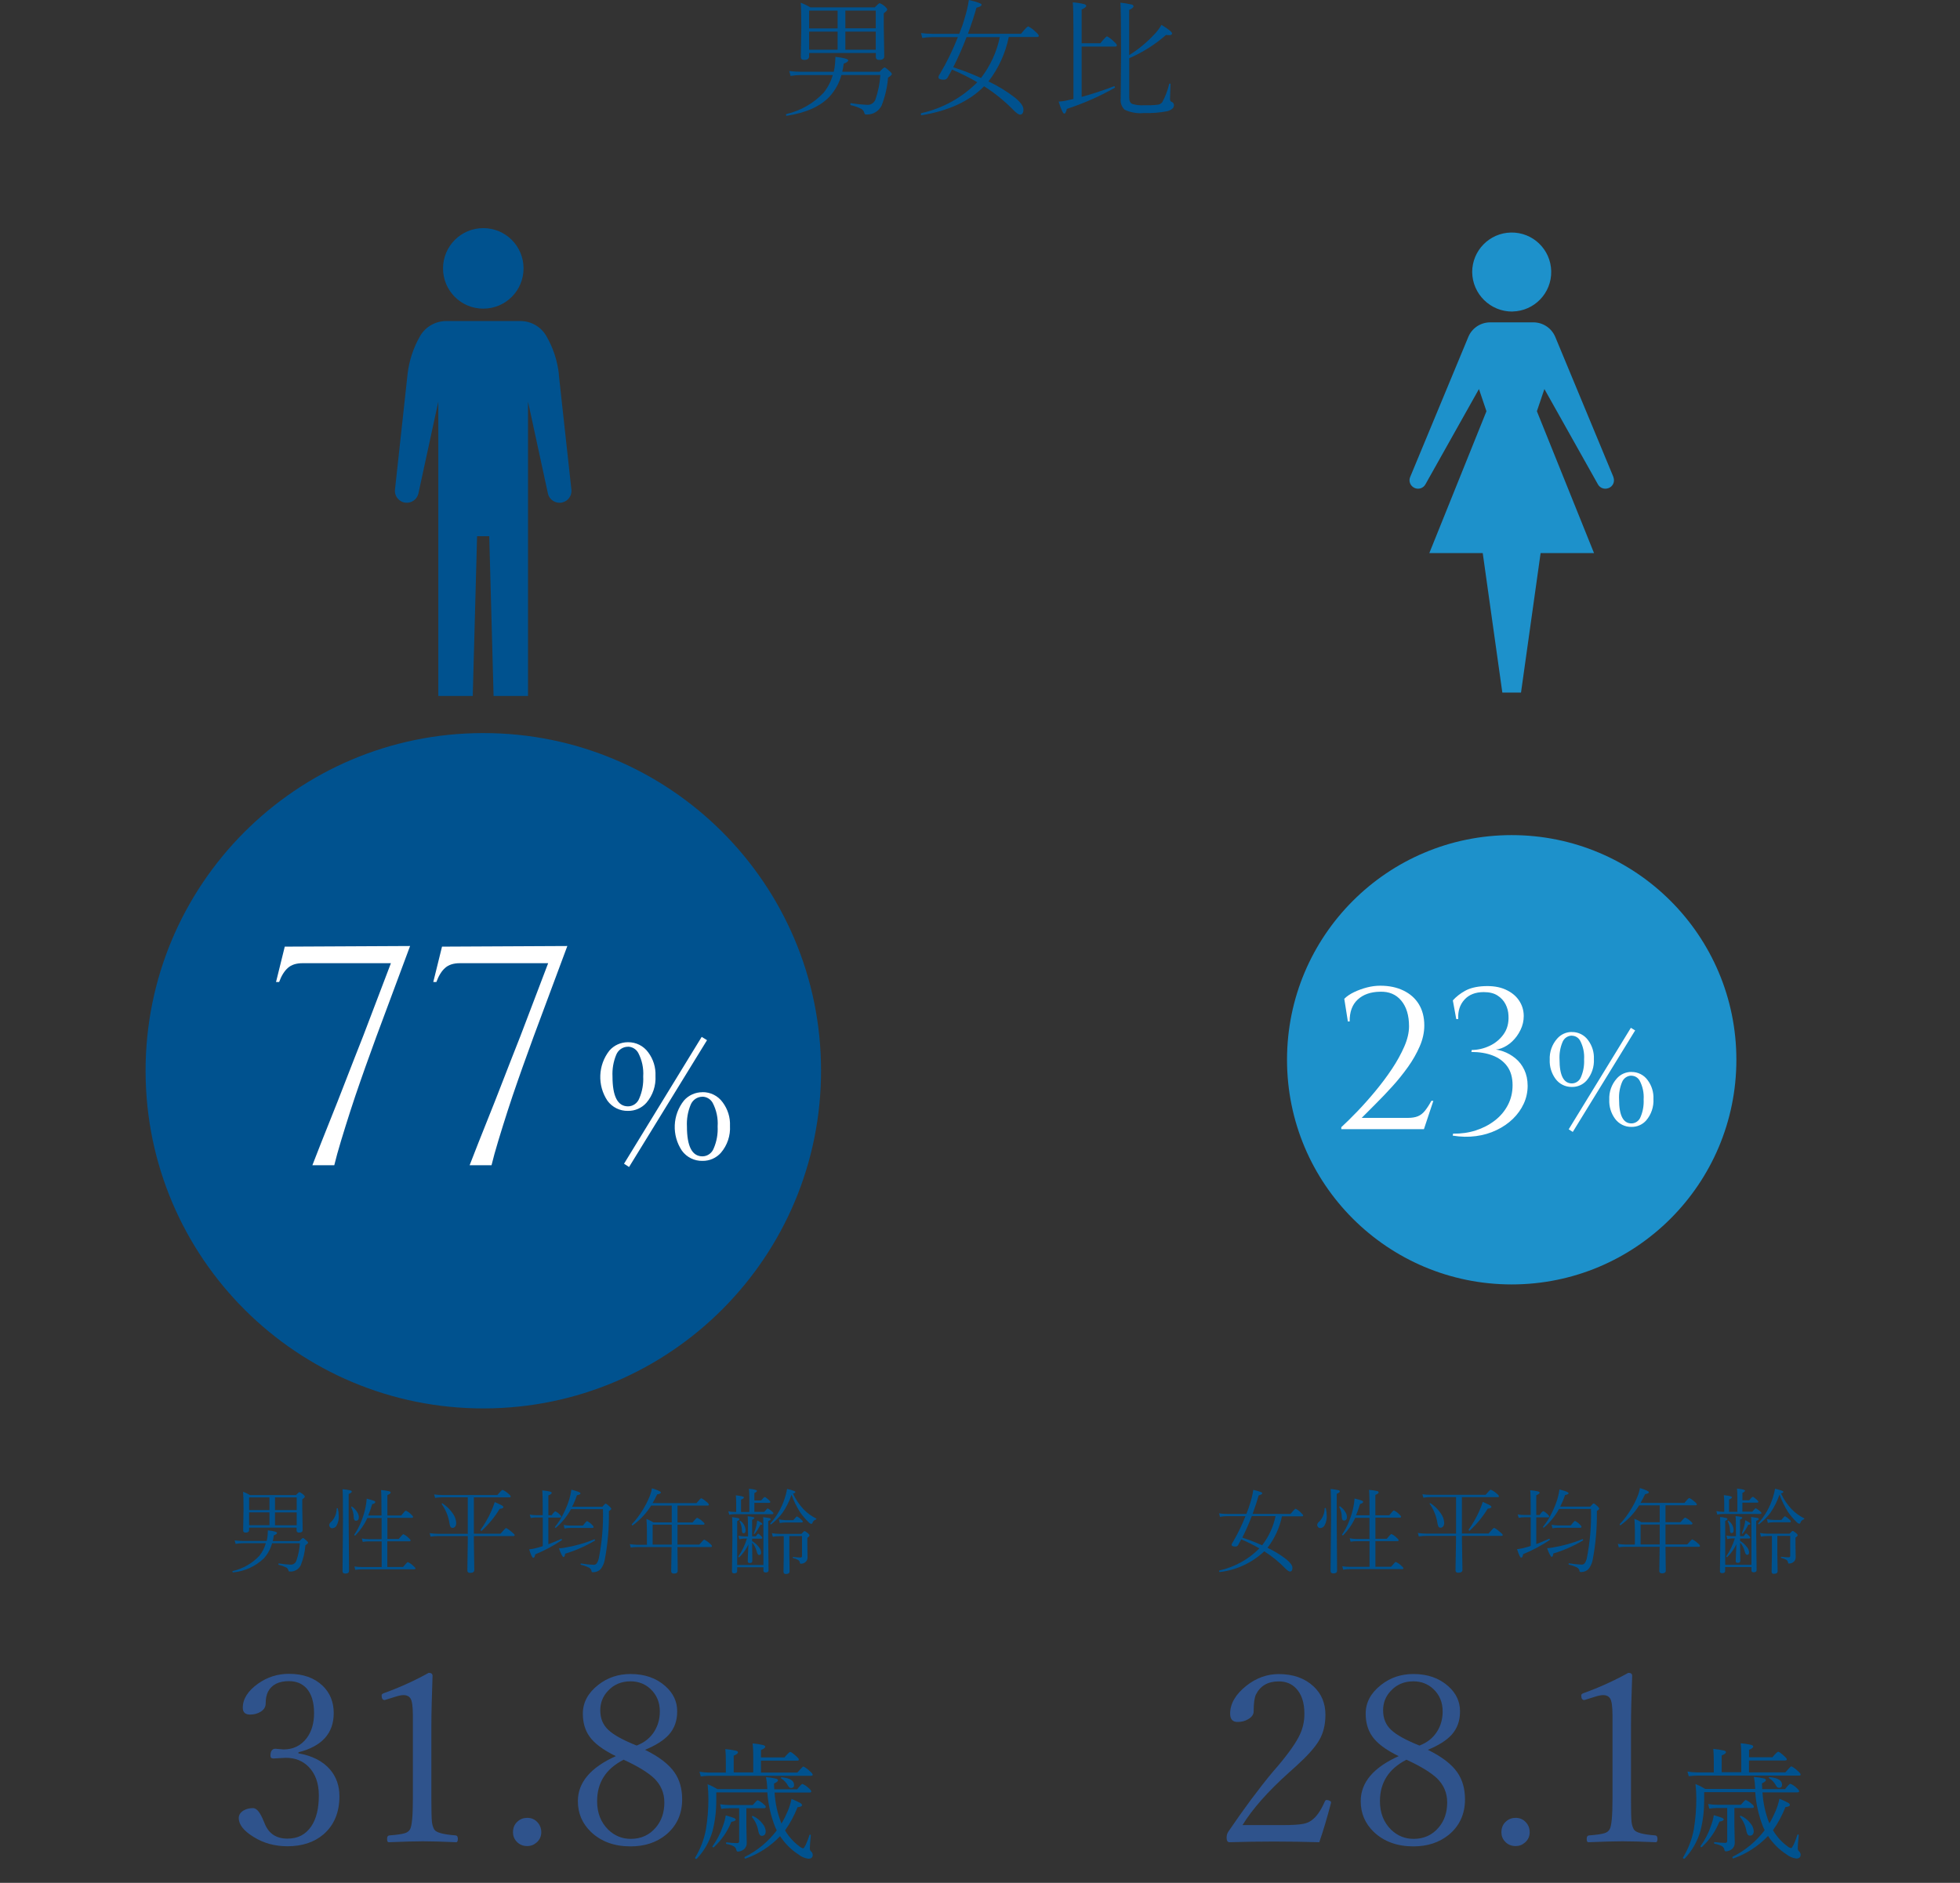 <?xml version="1.0" encoding="UTF-8"?>
<svg xmlns="http://www.w3.org/2000/svg" version="1.1" viewBox="0 0 315.97 303.56">
  <rect x="0" y="0" width="315.97" height="303.56" fill="#333333" stroke="none"/>
  <!-- Generator: Adobe Illustrator 29.5.1, SVG Export Plug-In . SVG Version: 2.1.0 Build 141)  -->
  <defs>
    <style>
      .st0 {
        fill: #2f538c;
      }

      .st1 {
        fill: #fff;
      }

      .st2 {
        fill: none;
      }

      .st3 {
        fill: #1d91cb;
      }

      .st3, .st4 {
        fill-rule: evenodd;
      }

      .st4, .st5 {
        fill: #00528f;
      }
    </style>
  </defs>
  <g id="_レイヤー_1">
    <rect class="st2" x="285.97" y="0" width="30" height="32"/>
    <rect class="st2" y="0" width="30" height="32"/>
    <g>
      <path id="Path_822" class="st5" d="M134.41,11.56c.1-.4.16-.81.2-1.22.04-.44.06-.77.06-.95v-.23c1.38.16,2.07.35,2.07.56,0,.19-.24.38-.73.54-.05.44-.13.88-.23,1.31h6.02c.43-.47.7-.7.8-.7s.38.2.83.62c.23.19.34.35.34.47,0,.1-.2.29-.61.56-.12,1.55-.48,3.07-1.04,4.51-.45.9-1.38,1.46-2.38,1.43-.11.01-.21,0-.31-.05-.05-.05-.08-.12-.09-.2-.07-.3-.27-.56-.56-.69-.51-.25-1.06-.44-1.62-.56-.05,0-.08-.06-.08-.16,0-.12.04-.18.1-.17.91.15,1.84.24,2.76.28.54-.03,1.02-.38,1.2-.9.43-1.26.7-2.58.78-3.92h-6.27c-.35,1.28-1,2.46-1.89,3.45-1.48,1.6-3.79,2.64-6.92,3.13-.09.01-.13-.04-.13-.17,0-.07.02-.11.07-.12,2.3-.53,4.4-1.73,6.01-3.45.67-.84,1.17-1.8,1.46-2.83h-5.15c-.56,0-1.11.05-1.66.14l-.2-.79c.61.08,1.23.12,1.85.12h5.32-.02.02,0ZM130.44,8.54v.53c0,.4-.27.59-.8.59-.36,0-.54-.16-.54-.48l.08-4.7c0-1.98-.04-3.33-.1-4.05.54.21,1.06.46,1.56.76h10.38c.43-.45.69-.68.79-.68.32.13.61.31.86.54.24.21.36.37.36.47,0,.16-.19.36-.56.62v2.02l.08,4.91c0,.39-.27.59-.8.59-.38,0-.56-.17-.56-.5v-.62h-10.75ZM130.44,4.58h4.59V1.71h-4.59v2.86h0ZM130.44,5.1v2.91h4.59v-2.91s-4.59,0-4.59,0ZM141.18,4.58V1.71h-4.9v2.86h4.9ZM141.18,8.01v-2.91h-4.9v2.91h4.9Z"/>
      <path id="Path_823" class="st5" d="M162.62,5.98c-.53,2.6-1.65,5.05-3.27,7.15,1.51.71,2.94,1.58,4.26,2.6.92.75,1.38,1.39,1.38,1.91,0,.56-.19.84-.56.84-.21,0-.56-.24-1.04-.72-1.43-1.46-3.02-2.76-4.75-3.85-2.31,2.38-5.67,3.94-10.05,4.67-.09.02-.14-.05-.14-.2,0-.07.02-.12.08-.14,3.42-.76,6.55-2.49,9.02-4.98-1.31-.77-2.68-1.45-4.08-2.04-.22.43-.46.86-.72,1.31-.11.19-.32.31-.54.32-.61,0-.92-.13-.92-.38.02-.19.09-.38.22-.53,1.13-1.91,2.1-3.9,2.91-5.96h-4.08c-.56,0-1.11.05-1.66.14l-.2-.79c.62.08,1.25.12,1.87.12h4.29c.33-.81.62-1.64.86-2.49.3-.97.54-1.96.69-2.96,1.37.32,2.05.57,2.05.75,0,.2-.28.37-.83.5-.31,1.13-.76,2.53-1.37,4.19h8.56c.65-.79,1.04-1.18,1.16-1.18.44.22.83.51,1.17.86.35.3.53.52.53.66,0,.12-.09.19-.27.19h-4.57ZM161.17,5.98h-5.35c-.63,1.66-1.35,3.28-2.15,4.86l1.71.59c.63.22,1.55.61,2.77,1.14,1.49-1.94,2.53-4.19,3.03-6.58h-.01Z"/>
      <path id="Path_824" class="st5" d="M173.05,15.95V4.96c0-2.48-.04-4.01-.11-4.58.63.04,1.25.14,1.86.29.2.07.31.16.31.28,0,.17-.25.36-.74.58v5.45h3.01c.61-.74.97-1.12,1.09-1.12.41.22.78.5,1.1.84.32.27.48.48.48.62,0,.12-.1.19-.3.19h-5.38v8.11c1.76-.48,3.5-1.05,5.2-1.71h.03c.09,0,.14.06.14.17,0,.03,0,.06-.04.08-2.45,1.39-5.04,2.53-7.72,3.4-.1.5-.23.76-.42.76s-.49-.65-.9-1.94c.35-.02.69-.06,1.03-.12.24-.04.69-.14,1.37-.3h0ZM182.03,8.89c1.46-.91,2.8-2.01,3.98-3.27.48-.48.89-1.02,1.23-1.61,1.14.69,1.71,1.16,1.71,1.39,0,.18-.17.27-.5.27-.16,0-.31-.02-.47-.04-1.77,1.55-3.77,2.82-5.94,3.75v6.33c0,.55.16.89.47,1.04.61.19,1.24.26,1.88.22.75.02,1.5,0,2.25-.09.28-.03.54-.17.72-.39.51-.93.88-1.92,1.12-2.94,0-.05.06-.09.11-.08.08,0,.11.04.11.11,0,.17-.02.64-.05,1.4-.02.5-.03.82-.03.97,0,.26.09.42.27.48.23.08.37.3.36.54,0,.43-.35.74-1.03.95-1.26.25-2.55.35-3.83.3-1.06.11-2.14-.08-3.1-.54-.48-.47-.71-1.13-.62-1.8l.06-7.53c0-4.28-.04-6.92-.11-7.92.61.06,1.22.16,1.83.3.19.06.28.16.28.28,0,.19-.23.38-.7.59v7.33s0-.04,0-.04Z"/>
    </g>
    <path id="Path_816" class="st4" d="M132.36,172.51c.07,30.07-24.26,54.5-54.32,54.56-30.07.07-54.5-24.25-54.57-54.32s24.26-54.5,54.32-54.56h.12c30.04-.03,54.41,24.29,54.45,54.32h0Z"/>
    <path id="Path_820" class="st4" d="M90.1,60.34c-.24-2.18-.93-4.29-2.04-6.19-.87-1.49-2.47-2.4-4.2-2.39h-11.92c-1.72,0-3.32.9-4.2,2.39-1.1,1.9-1.79,4.01-2.04,6.19l-2.03,18.64c-.09,1.06.7,1.98,1.75,2.07.95.08,1.81-.55,2.03-1.48l3.21-14.82v47.46h5.55l.7-25.76h1.96l.7,25.76h5.55v-47.46l3.21,14.82c.24,1.04,1.28,1.68,2.31,1.44.93-.22,1.56-1.08,1.48-2.02l-2.04-18.64h.02Z"/>
    <path id="Path_821" class="st4" d="M77.92,49.76c3.59,0,6.49-2.91,6.48-6.5,0-3.59-2.91-6.49-6.5-6.48-3.58,0-6.48,2.91-6.48,6.49s2.89,6.49,6.47,6.49c0,0,.02,0,.03,0Z"/>
    <path id="Path_825" class="st5" d="M42.99,248.45c.07-.29.12-.58.15-.87.03-.32.04-.55.04-.68v-.17c.99.11,1.48.25,1.48.41,0,.14-.17.26-.52.39-.04.31-.09.62-.17.93h4.3c.31-.33.5-.5.57-.5s.27.15.59.44c.16.14.24.25.24.33,0,.07-.14.2-.44.41-.08,1.11-.34,2.19-.75,3.22-.17.34-.44.63-.78.8-.28.15-.6.22-.92.21-.07,0-.15,0-.22-.04-.04-.04-.06-.09-.07-.15-.05-.22-.2-.4-.4-.49-.37-.18-.75-.31-1.15-.4-.04,0-.06-.05-.06-.11,0-.09.02-.13.07-.12.65.11,1.31.18,1.98.2.39-.02.73-.28.85-.65.31-.9.5-1.85.56-2.8h-4.48c-.25.92-.71,1.76-1.35,2.46-1.35,1.28-3.09,2.07-4.94,2.24-.06,0-.1-.03-.1-.13,0-.05,0-.08.05-.09,1.64-.38,3.14-1.23,4.29-2.46.48-.6.84-1.29,1.04-2.03h-3.68c-.4,0-.79.04-1.19.11l-.15-.56c.44.06.88.09,1.32.09h3.84,0ZM40.16,246.28v.38c0,.29-.19.43-.57.43-.25,0-.39-.11-.39-.35l.06-3.35c0-1.41-.02-2.37-.07-2.89.38.15.76.33,1.11.54h7.41c.31-.32.5-.48.56-.48.23.09.43.23.62.39.17.15.25.26.25.33,0,.11-.14.26-.41.44v1.44l.06,3.51c0,.28-.19.42-.57.42-.27,0-.41-.12-.41-.35v-.45h-7.67.02,0ZM40.16,243.46h3.28v-2.04h-3.28v2.04ZM40.16,243.83v2.07h3.28v-2.07h-3.28ZM47.83,243.46v-2.04h-3.5v2.04h3.5ZM47.83,245.91v-2.07h-3.5v2.07h3.5Z"/>
    <path id="Path_826" class="st5" d="M54.27,243.23c0-.05.04-.08.1-.08s.09.02.1.07c.09.39.14.8.14,1.2.03.52-.09,1.04-.33,1.5-.13.28-.41.46-.72.47-.14,0-.27-.06-.36-.17-.08-.1-.13-.22-.13-.35.03-.21.14-.39.32-.51.56-.57.88-1.33.88-2.13ZM56.21,240.87v4.37l.06,7.99c0,.32-.2.47-.6.47-.3,0-.45-.13-.45-.38l.07-8.23c0-2.94-.02-4.6-.07-5,.43.04.87.1,1.29.2.13.04.2.11.2.2,0,.11-.16.24-.5.38h0ZM56.62,242.99v-.02c0-.05.03-.08.1-.08.02,0,.04,0,.04.02.34.23.62.54.83.89.16.23.24.5.26.78,0,.4-.16.6-.47.6-.23,0-.35-.19-.36-.56,0-.57-.15-1.12-.41-1.62h.01ZM59.37,244.33h2.13v-.54c0-1.9-.02-3.08-.07-3.56.45.03.89.1,1.33.2.15.05.22.12.22.21,0,.13-.17.26-.53.4v3.29h2.23c.41-.52.67-.78.75-.78.32.15.6.35.84.6.21.19.32.32.32.41,0,.1-.06.15-.19.15h-3.95v3.41h1.83c.41-.51.67-.77.75-.77.31.14.59.34.83.59.22.18.33.32.33.42s-.07.14-.2.14h-3.55v4.13h2.54c.44-.52.69-.78.77-.78.32.15.62.35.87.6.24.2.36.34.36.42s-.06.14-.19.14h-8.41c-.37,0-.74.03-1.11.09l-.13-.55c.41.06.82.09,1.23.09h3.16v-4.13h-2.06c-.33,0-.66.02-.99.08l-.15-.55c.37.07.74.11,1.12.11h2.07v-3.41h-2.3c-.47,1.04-1.13,1.99-1.93,2.81-.02,0-.03,0-.05.02-.08,0-.13-.04-.13-.11v-.03c.49-.71.88-1.47,1.18-2.28.27-.68.48-1.38.63-2.1.1-.47.17-.95.2-1.43.41.1.81.22,1.21.36.12.05.17.12.17.2,0,.14-.16.24-.5.33-.18.63-.4,1.25-.65,1.86l.02-.02v-.02h0Z"/>
    <path id="Path_827" class="st5" d="M76.39,241.38v5.89h4.3c.52-.61.82-.92.9-.92.35.18.66.41.95.68.29.23.43.38.43.47,0,.1-.07.15-.21.15h-6.37v.87l.07,4.6c0,.31-.23.47-.68.47-.29,0-.44-.13-.44-.39l.07-4.66v-.89h-4.77c-.41,0-.82.03-1.23.09l-.15-.56c.46.07.93.1,1.4.11h4.75v-5.89h-4.07c-.4,0-.8.03-1.2.09l-.16-.55c.45.06.91.09,1.36.09h8.84c.47-.56.75-.83.83-.83.34.15.65.35.92.6.26.2.4.36.4.47,0,.09-.07.14-.2.14h-5.76l.02-.03h0ZM71.2,242.48v-.03c0-.05.03-.08.1-.08.02,0,.04,0,.04.02.67.43,1.24,1,1.68,1.66.32.44.5.96.53,1.5,0,.22-.06.44-.2.61-.1.11-.24.18-.39.17-.14,0-.27-.06-.34-.17-.08-.18-.14-.36-.16-.56-.17-1.12-.6-2.18-1.25-3.11h-.01ZM77.67,246.79s-.03,0-.04.02c-.1,0-.15-.05-.15-.14v-.04c.66-.92,1.23-1.9,1.69-2.93.23-.5.42-1.01.59-1.53.59.26.96.44,1.13.53s.26.2.26.27c0,.16-.2.26-.6.29-.79,1.31-1.76,2.49-2.88,3.52h0Z"/>
    <path id="Path_828" class="st5" d="M87.5,249.23v-4.58h-1.07c-.29,0-.59.03-.87.09l-.16-.55c.33.06.67.09,1.01.09h1.08v-1.29c0-1.33-.02-2.23-.07-2.7.44.03.87.1,1.3.2.15.05.22.11.22.2,0,.13-.18.26-.54.41v3.19h.53c.3-.42.5-.63.6-.63.26.12.49.29.69.5.17.16.26.28.26.36,0,.1-.07.15-.2.15h-1.88v4.3c.66-.25,1.35-.53,2.07-.85h.02c.06,0,.1.05.1.14,0,.02-.01.05-.03.06-1.35.9-2.78,1.67-4.28,2.28-.06.38-.16.56-.3.56-.09,0-.18-.1-.28-.3s-.23-.56-.4-1.07c.32-.03.65-.08.96-.16.51-.13.92-.24,1.23-.35v-.04h0ZM92.27,242.93h4.83c.29-.35.47-.51.53-.51.1,0,.32.16.65.47.17.16.26.29.26.39,0,.08-.13.19-.38.35.05,2.65-.18,5.3-.68,7.9-.1.53-.32,1.02-.65,1.45-.32.33-.76.51-1.22.5-.07,0-.14,0-.2-.04-.03-.05-.06-.11-.06-.17-.04-.23-.19-.43-.4-.53-.41-.2-.84-.35-1.29-.45-.04,0-.06-.05-.06-.11,0-.08.02-.12.07-.11.66.11,1.32.18,1.98.21.2.02.41-.06.54-.22.15-.22.26-.46.32-.71.53-2.65.77-5.34.69-8.04h-5.15c-.62,1.13-1.44,2.15-2.42,2.99-.02,0-.03,0-.05.02-.07,0-.12-.04-.12-.11,0-.02,0-.03.01-.04.57-.7,1.05-1.46,1.43-2.28.36-.72.66-1.46.89-2.23.15-.49.25-.98.32-1.49.98.25,1.47.44,1.47.59s-.19.24-.57.3c-.21.64-.47,1.26-.78,1.86h.04,0ZM95.81,248.18h.01c.07,0,.1.05.1.14,0,.04,0,.06-.03.07-1.5.89-3.11,1.6-4.78,2.1-.04.36-.13.54-.27.54s-.39-.47-.74-1.4c.3,0,.59-.05.89-.1,1.65-.27,3.27-.72,4.82-1.35h0ZM91,246.41l-.13-.56c.33.07.66.11.99.11h2.1c.38-.48.61-.73.69-.73.28.15.53.33.75.56.19.16.29.29.29.41,0,.09-.06.14-.19.14h-3.62c-.29,0-.58.03-.87.09h0v-.02h0Z"/>
    <path id="Path_829" class="st5" d="M104.29,249.03v-2.22c0-.67-.03-1.31-.08-1.92.39.15.77.34,1.13.56h2.95v-2.72h-3.31c-.78,1.24-1.79,2.32-2.98,3.19h-.03c-.09,0-.13-.05-.13-.13,0,0,0-.03.01-.04.67-.7,1.25-1.47,1.75-2.29.43-.69.8-1.41,1.11-2.16.18-.43.31-.88.39-1.35.96.29,1.44.52,1.44.68,0,.14-.2.23-.6.3-.29.6-.54,1.07-.74,1.41h7.08c.43-.53.69-.79.78-.79.32.15.6.36.86.6.24.19.36.34.36.44s-.07.14-.21.14h-4.85v2.72h2.42c.41-.49.67-.74.75-.74.31.13.59.31.83.54.23.19.35.32.35.42s-.07.15-.2.15h-4.15v3.21h3.51c.46-.54.73-.81.81-.81.31.16.6.36.85.6.26.2.38.36.38.46s-.07.14-.21.14h-5.35c0,.85.01,1.74.03,2.67,0,.67.01,1.05.01,1.14,0,.31-.2.47-.6.47-.3,0-.45-.13-.45-.38l.06-3.9h-5.51c-.36,0-.72.02-1.07.08l-.15-.55c.4.06.81.1,1.22.11h1.54v-.03h0ZM105.21,249.03h3.08v-3.21h-3.08v3.21Z"/>
    <path id="Path_830" class="st5" d="M120.8,243.73v-2.25c0-.56-.02-1.04-.06-1.46.86.09,1.29.2,1.29.35,0,.1-.14.21-.42.35v1.19h1.1c.31-.38.5-.56.57-.56.09,0,.32.17.69.5.14.13.21.23.21.3,0,.09-.07.14-.2.14h-2.37v1.46h1.59c.32-.38.5-.56.57-.56.26.14.49.31.71.51.13.11.2.2.2.27,0,.1-.07.15-.2.15h-6.09c-.28,0-.55.04-.83.09l-.15-.56c.32.07.65.11.98.11h.29v-1.49c0-.4-.02-.79-.06-1.19.87.09,1.31.21,1.31.35,0,.11-.16.23-.47.35v1.99h1.35v-.04h0ZM123.07,252.68h-4.23v.62c0,.24-.16.36-.48.36-.24,0-.36-.1-.36-.29l.07-5.42c0-1.9-.01-3.02-.05-3.35.34.03.69.08,1.02.17.11.04.16.09.16.16,0,.1-.12.2-.36.3v7.08h4.23v-5.32c0-1.3-.01-2.1-.04-2.39.56.08.92.13,1.06.17.11.04.16.09.16.16,0,.09-.13.19-.41.3v2.62l.06,5.32c0,.23-.16.35-.47.35-.24,0-.36-.1-.36-.29v-.54h0ZM121.25,248.05v.41c.42.25.79.58,1.09.98.21.23.33.52.36.83,0,.29-.1.44-.3.44s-.32-.19-.41-.57c-.13-.53-.38-1.02-.74-1.42l.03,2.95c0,.22-.14.33-.42.33-.21,0-.32-.1-.32-.29,0-.05.01-.41.04-1.07.03-.75.05-1.3.07-1.65-.35.77-.85,1.47-1.46,2.07-.01,0-.03.02-.04.02-.07,0-.12-.04-.12-.11v-.04c.61-.88,1.07-1.85,1.38-2.87h-.49c-.25,0-.49.05-.73.11l-.15-.58c.29.06.58.1.87.11h.68v-.41c0-1.61-.02-2.55-.06-2.83.31.02.62.07.92.14.1.03.16.08.16.14,0,.08-.12.18-.36.29v2.66h.59c.2-.29.33-.43.39-.43s.22.13.47.38c.13.14.2.23.2.29,0,.09-.06.14-.19.14h-1.46v-.02h0ZM119.24,245.28v-.02s.03-.07.08-.07c.02,0,.04,0,.06.02.49.35.79.91.82,1.52,0,.31-.11.47-.33.47-.17,0-.26-.14-.26-.41-.01-.52-.14-1.04-.38-1.5h.01ZM121.67,247.29s-.03.03-.05.03c-.06,0-.09-.02-.09-.08v-.03c.17-.43.31-.86.42-1.31.06-.32.1-.58.12-.77.56.27.83.46.83.56s-.12.16-.35.17c-.23.51-.53.99-.88,1.42h0ZM127.59,241.02c-.35,1.04-.84,2.01-1.46,2.91-.52.69-1.13,1.3-1.81,1.83-.01,0-.03,0-.04.02-.07,0-.11-.05-.11-.13,0-.02,0-.03.01-.04,1.06-1.17,1.86-2.56,2.33-4.07.16-.49.29-.99.38-1.5.39.09.78.21,1.16.35.12.05.17.11.17.17,0,.11-.13.18-.38.24.43.93,1,1.78,1.69,2.52.59.61,1.28,1.12,2.04,1.5.02,0,.04.04.04.06,0,.05-.03.08-.1.11-.26.08-.47.29-.54.56-.02.08-.1.13-.18.14-.15-.03-.29-.11-.39-.23-.55-.52-1.04-1.09-1.46-1.72-.53-.86-.98-1.77-1.33-2.72h-.02,0ZM127.25,247.66v2.92l.04,2.75c0,.29-.2.44-.6.44-.25,0-.38-.12-.38-.36l.04-2.78v-2.96h-.71c-.36,0-.71.03-1.06.09l-.15-.58c.41.08.83.12,1.25.12h3.52c.26-.3.42-.45.5-.45s.27.12.56.36c.16.14.24.25.24.33s-.11.23-.35.39v1.12l.03,2.04c.02.33-.14.64-.42.82-.18.13-.4.2-.62.2-.05,0-.1,0-.15-.03-.03-.05-.05-.11-.05-.17-.02-.17-.13-.32-.28-.41-.25-.13-.52-.23-.8-.3-.04,0-.06-.05-.06-.1s.02-.09.07-.08c.56.06.96.09,1.19.09.15,0,.23-.08.23-.24v-3.22h-2.07.03,0ZM125.71,245.54l-.15-.59c.34.08.7.12,1.05.13h1.28c.34-.4.53-.6.59-.6.25.13.48.3.68.5.17.14.26.25.26.33,0,.1-.06.15-.19.15h-2.61c-.3,0-.6.03-.9.09h0Z"/>
    <path id="Path_835" class="st5" d="M123.7,288.49l-.02-.34c-.02-.55-.09-1.1-.2-1.64.57.04,1.13.13,1.68.26.17.06.26.15.26.26,0,.15-.21.32-.64.52,0,.23.01.55.05.93h3.68c.45-.58.74-.87.85-.87.38.16.73.4,1.02.69.26.22.4.39.4.52s-.1.18-.29.18h-5.62c.1,1.72.47,3.41,1.11,5,.38-.64.71-1.3,1-1.98.27-.64.48-1.31.62-1.99.49.19.96.41,1.42.66.18.11.27.23.27.35,0,.17-.24.28-.72.33-.52,1.32-1.19,2.58-2.01,3.73.59,1.02,1.39,1.9,2.34,2.6.17.15.37.25.59.29.08,0,.22-.2.41-.58.23-.5.42-1.02.59-1.55.02-.06.08-.09.14-.07h0c.06.02.09.06.08.11-.1,1.04-.16,1.75-.16,2.13,0,.18.07.35.2.47.16.13.26.33.27.53,0,.43-.23.64-.71.64-.59-.08-1.14-.32-1.6-.69-1.18-.77-2.18-1.77-2.95-2.95-1.54,1.63-3.45,2.87-5.57,3.62h-.03c-.1,0-.14-.06-.14-.18,0-.03.01-.07.04-.09,2.03-1.01,3.8-2.47,5.16-4.28l-.26-.55c-.7-1.78-1.13-3.66-1.26-5.58h-8.23v1.26c.01,1.7-.19,3.39-.62,5.04-.48,1.65-1.35,3.17-2.53,4.41-.02.01-.04.02-.07.02-.13,0-.2-.05-.2-.15v-.04c.86-1.4,1.45-2.94,1.75-4.55.27-1.64.4-3.3.4-4.96,0-.78-.04-1.56-.13-2.34.55.21,1.07.48,1.57.79h8.04v.04h0ZM121.43,285.77v-2.61c.01-.69-.02-1.39-.1-2.07.59.04,1.17.13,1.74.27.19.06.29.15.29.26,0,.17-.23.34-.68.52v1.2h3.78c.5-.59.81-.89.93-.89.13,0,.47.24,1.01.73.25.22.38.38.38.5s-.08.18-.26.18h-5.84v1.92h5.86c.56-.65.89-.98.98-.98.39.2.74.46,1.05.77.29.24.44.43.44.55s-.09.18-.26.18h-16.46c-.44,0-.88.04-1.32.1l-.21-.76c.51.09,1.02.14,1.54.14h2.71v-1.9c.01-.63-.02-1.26-.08-1.89.59.05,1.17.14,1.75.27.19.06.29.15.29.26,0,.17-.23.35-.69.53v2.7h3.17l-.02.03h0ZM115.07,297.82s-.04.02-.06.02c-.1,0-.16-.05-.16-.14,0-.02,0-.04.02-.05.72-.99,1.28-2.08,1.67-3.25.21-.56.37-1.13.46-1.72.74.22,1.19.36,1.37.44.15.08.23.16.23.24,0,.17-.23.29-.7.36-.62,1.56-1.58,2.95-2.82,4.09h-.01ZM120.32,291.52v2.86l.06,2.77c.01.41-.18.81-.52,1.05-.27.2-.59.31-.92.32-.11,0-.19-.08-.23-.23-.03-.25-.18-.48-.4-.61-.37-.19-.77-.32-1.19-.38-.05-.02-.08-.06-.08-.14s.03-.14.1-.13c.56.07,1.13.12,1.7.13.21,0,.32-.11.32-.35v-5.28h-1.58c-.44,0-.87.04-1.31.1l-.18-.74c.48.08.97.12,1.46.12h3.8c.43-.51.7-.77.8-.77.38.17.72.4,1.01.69.2.14.29.27.29.4s-.09.2-.26.2h-2.91.04ZM121.22,292.95v-.05s.02-.11.07-.12h.09c.62.28,1.16.71,1.56,1.26.29.33.46.75.5,1.19,0,.5-.22.75-.65.75-.25,0-.43-.23-.53-.71-.13-.85-.49-1.65-1.03-2.31h-.01,0ZM125.91,286.71s-.03-.04-.03-.06c0-.08.04-.11.12-.11,1.35.13,2.01.53,2.01,1.23.04.24-.13.46-.37.5h-.13c-.18,0-.33-.11-.46-.35-.26-.5-.66-.92-1.14-1.21h0Z"/>
    <path id="Path_849" class="st1" d="M101.23,168.03c1.3-.02,2.52.59,3.28,1.65.81,1.09,1.22,2.42,1.16,3.77.09,1.58-.43,3.14-1.46,4.34-.75.85-1.84,1.33-2.98,1.31-1.3.03-2.53-.58-3.3-1.63-1.66-2.48-1.53-5.76.32-8.1.75-.86,1.84-1.34,2.98-1.34h0ZM101.23,168.76c-.83,0-1.58.52-1.89,1.3-.46,1.11-.66,2.3-.6,3.49,0,3.21.83,4.81,2.49,4.82.82,0,1.54-.52,1.83-1.29.48-1.11.69-2.32.63-3.53.09-1.32-.19-2.64-.81-3.82-.34-.6-.97-.97-1.65-.98h0ZM101.41,188.15l-.81-.53,12.52-20.45.86.53s-12.57,20.45-12.57,20.45ZM113.23,176.08c1.3-.02,2.52.59,3.28,1.65.81,1.09,1.23,2.42,1.17,3.78.09,1.58-.43,3.14-1.46,4.34-.75.85-1.84,1.33-2.98,1.31-1.3.03-2.53-.58-3.3-1.63-1.67-2.48-1.54-5.76.32-8.1.75-.86,1.84-1.34,2.98-1.34h0ZM113.23,176.82c-.83,0-1.58.52-1.89,1.3-.46,1.11-.66,2.3-.6,3.49,0,3.21.83,4.81,2.49,4.82.82,0,1.54-.52,1.83-1.29.48-1.11.69-2.32.63-3.53.09-1.32-.19-2.64-.81-3.82-.34-.6-.97-.97-1.66-.98h.01Z"/>
    <g id="_文字">
      <path class="st1" d="M45.91,152.62l20.2-.1-5.45,14.64c-.24.67-.58,1.63-1.04,2.88s-.96,2.66-1.51,4.24c-.56,1.58-1.1,3.21-1.64,4.87-.54,1.67-1.03,3.26-1.49,4.77s-.82,2.83-1.09,3.94h-3.53c.4-1.04.88-2.25,1.41-3.61.54-1.36,1.12-2.82,1.74-4.37.62-1.55,1.24-3.1,1.84-4.67.61-1.57,1.19-3.05,1.74-4.47.56-1.41,1.05-2.68,1.49-3.79l4.44-11.66h-14.24c-1.01,0-1.8.25-2.37.76-.57.5-1.04,1.26-1.41,2.27h-.5l1.41-5.71h0Z"/>
      <path class="st1" d="M71.26,152.62l20.2-.1-5.45,14.64c-.24.67-.58,1.63-1.04,2.88s-.96,2.66-1.51,4.24c-.56,1.58-1.1,3.21-1.64,4.87-.54,1.67-1.03,3.26-1.49,4.77s-.82,2.83-1.09,3.94h-3.53c.4-1.04.88-2.25,1.41-3.61.54-1.36,1.12-2.82,1.74-4.37.62-1.55,1.24-3.1,1.84-4.67.61-1.57,1.19-3.05,1.74-4.47.56-1.41,1.05-2.68,1.49-3.79l4.44-11.66h-14.24c-1.01,0-1.8.25-2.37.76-.57.5-1.04,1.26-1.41,2.27h-.5l1.41-5.71h0Z"/>
    </g>
    <path id="Path_817" class="st3" d="M279.92,170.86c0,20-16.21,36.22-36.22,36.22s-36.22-16.21-36.22-36.22,16.21-36.22,36.22-36.22,36.22,16.21,36.22,36.22h0Z"/>
    <path id="Path_818" class="st3" d="M260.1,76.91l-9.38-22.6c-.6-1.42-1.99-2.34-3.53-2.34h-6.95c-1.54,0-2.94.92-3.53,2.34l-9.38,22.6c-.29.68.04,1.47.72,1.76,0,0,.03.01.04.02.64.26,1.37,0,1.7-.6l8.63-15.37,1.21,3.58-9.21,22.87h8.61l3.16,22.49h3.01l3.16-22.49h8.61l-9.21-22.87,1.21-3.58,8.63,15.37c.33.6,1.06.86,1.7.6h.02c.7-.26,1.04-1.04.78-1.74v-.04h.02-.02Z"/>
    <path id="Path_819" class="st3" d="M243.83,50.22c3.52-.07,6.31-2.97,6.24-6.49-.07-3.52-2.97-6.31-6.49-6.24-3.47.07-6.25,2.9-6.25,6.38.04,3.55,2.95,6.39,6.49,6.36h0Z"/>
    <path id="Path_836" class="st5" d="M206.67,244.43c-.38,1.86-1.18,3.61-2.34,5.11,1.08.51,2.1,1.13,3.04,1.86.65.54.98.99.98,1.37,0,.4-.14.6-.41.6-.15,0-.4-.17-.74-.51-1.02-1.04-2.16-1.97-3.39-2.75-1.97,1.86-4.49,3.03-7.18,3.34-.06,0-.1-.04-.1-.15,0-.05.02-.08.05-.1,2.44-.55,4.68-1.78,6.44-3.56-.94-.55-1.91-1.03-2.92-1.46-.16.31-.33.62-.51.93-.08.14-.23.22-.39.23-.44,0-.65-.09-.65-.27,0-.14.07-.27.16-.38.8-1.36,1.5-2.78,2.07-4.25h-2.92c-.4,0-.79.04-1.19.11l-.15-.56c.44.06.89.09,1.34.09h3.07c.26-.65.47-1.24.62-1.77.22-.69.39-1.39.49-2.11.98.23,1.46.41,1.46.53,0,.14-.2.26-.59.36-.22.81-.55,1.81-.98,2.99h6.11c.47-.56.74-.84.83-.84.31.16.59.36.83.62.25.22.38.38.38.47s-.06.14-.19.14h-3.26.03v-.04h0ZM205.63,244.43h-3.83c-.45,1.18-.96,2.34-1.53,3.47l1.22.42c.45.16,1.1.44,1.98.81,1.07-1.38,1.81-2.99,2.16-4.7Z"/>
    <path id="Path_837" class="st5" d="M213.54,243.2c0-.05.04-.08.1-.08s.09.02.1.07c.09.39.14.8.14,1.2.03.52-.09,1.04-.33,1.5-.13.28-.41.46-.72.47-.14,0-.27-.06-.36-.17-.08-.1-.13-.22-.13-.35.03-.21.14-.39.32-.51.56-.57.88-1.33.88-2.13h0ZM215.49,240.84v4.37l.06,7.99c0,.32-.2.47-.6.47-.3,0-.45-.13-.45-.38l.08-8.23c0-2.94-.02-4.6-.08-5,.43.04.87.1,1.29.2.14.04.2.11.2.2,0,.11-.17.24-.5.38h0ZM215.9,242.96v-.02c0-.05.03-.08.1-.08.02,0,.04,0,.05.02.34.23.62.54.83.89.16.23.24.5.26.78,0,.4-.16.6-.47.6-.23,0-.35-.19-.36-.56,0-.57-.15-1.12-.41-1.62h0ZM218.65,244.3h2.13v-.54c0-1.9-.02-3.08-.08-3.56.45.03.89.1,1.33.2.15.05.22.12.22.21,0,.13-.17.26-.53.4v3.29h2.24c.41-.52.67-.78.75-.78.32.15.6.35.84.6.21.19.32.32.32.41,0,.1-.06.15-.19.15h-3.95v3.41h1.83c.41-.51.67-.77.75-.77.31.14.59.34.83.59.22.18.33.32.33.42s-.07.14-.2.14h-3.54v4.13h2.52c.44-.52.69-.78.77-.78.32.15.62.35.87.6.24.2.36.34.36.42s-.06.14-.19.14h-8.42c-.37,0-.74.03-1.11.09l-.14-.55c.41.06.82.09,1.23.09h3.16v-4.13h-2.06c-.33,0-.66.02-.99.08l-.15-.55c.37.07.74.11,1.12.11h2.07v-3.41h-2.3c-.47,1.04-1.13,1.99-1.93,2.81-.02,0-.03,0-.05.02-.08,0-.13-.04-.13-.11v-.03c.49-.71.88-1.47,1.18-2.28.27-.68.48-1.38.63-2.1.1-.47.17-.95.2-1.43.41.1.81.22,1.21.36.12.05.17.12.17.2,0,.14-.17.24-.5.33-.18.63-.4,1.25-.65,1.86l.02-.02.03-.02h0Z"/>
    <path id="Path_838" class="st5" d="M235.67,241.35v5.89h4.3c.52-.61.82-.92.9-.92.35.18.66.41.95.68.29.23.43.38.43.47,0,.1-.07.15-.21.15h-6.36v.87l.08,4.6c0,.31-.23.47-.68.47-.29,0-.44-.13-.44-.39l.08-4.66v-.89h-4.77c-.41,0-.82.03-1.23.09l-.15-.56c.46.07.93.1,1.4.11h4.76v-5.89h-4.07c-.4,0-.8.03-1.2.09l-.16-.55c.45.06.91.09,1.36.09h8.83c.47-.56.75-.83.83-.83.34.15.65.35.92.6.26.2.4.36.4.47,0,.09-.07.14-.2.14h-5.75l-.02-.03h0ZM230.48,242.45s0-.02-.02-.03c0-.05.03-.08.1-.08.02,0,.04,0,.05.02.67.43,1.24,1,1.68,1.66.32.44.5.96.53,1.5,0,.22-.06.44-.2.61-.1.11-.24.18-.39.17-.14,0-.27-.06-.34-.17-.08-.18-.14-.36-.16-.56-.17-1.12-.6-2.18-1.25-3.11h0ZM236.96,246.76s-.03,0-.05.02c-.1,0-.15-.05-.15-.14v-.04c.66-.92,1.23-1.9,1.69-2.93.23-.5.42-1.01.59-1.53.59.26.96.44,1.13.53s.26.2.26.27c0,.16-.2.26-.6.29-.79,1.31-1.76,2.49-2.88,3.52h.01Z"/>
    <path id="Path_839" class="st5" d="M246.77,249.2v-4.58h-1.07c-.29,0-.59.03-.87.09l-.16-.55c.33.06.67.09,1.01.09h1.08v-1.29c0-1.33-.02-2.23-.08-2.7.44.03.87.1,1.3.2.15.05.22.11.22.2,0,.13-.18.26-.54.41v3.19h.53c.3-.42.5-.63.6-.63.26.12.49.29.69.5.17.16.26.28.26.36,0,.1-.07.15-.2.15h-1.88v4.3c.66-.25,1.35-.53,2.07-.85h.02c.06,0,.1.05.1.14,0,.02,0,.05-.03.06-1.35.9-2.78,1.67-4.28,2.28-.06.38-.16.56-.3.56-.09,0-.18-.1-.28-.3s-.23-.56-.4-1.07c.32-.03.65-.08.96-.16.51-.13.92-.24,1.23-.35v-.04h.02,0ZM251.53,242.9h4.84c.29-.35.47-.51.53-.51.11,0,.32.16.65.47.17.16.26.29.26.39,0,.08-.13.19-.38.35.04,2.65-.18,5.3-.68,7.9-.1.53-.32,1.02-.65,1.45-.32.33-.76.51-1.22.5-.07,0-.14,0-.2-.04-.03-.05-.06-.11-.06-.17-.04-.23-.19-.43-.4-.53-.41-.2-.84-.35-1.29-.45-.04,0-.06-.05-.06-.11,0-.08.02-.12.08-.11.66.11,1.32.18,1.98.21.2.02.41-.06.54-.22.15-.22.26-.46.32-.71.53-2.65.77-5.34.69-8.04h-5.15c-.62,1.13-1.44,2.15-2.42,2.99-.02,0-.03,0-.05.02-.08,0-.12-.04-.12-.11,0-.02,0-.03.02-.04.57-.7,1.05-1.46,1.43-2.28.36-.72.66-1.46.89-2.23.15-.49.25-.98.32-1.49.98.25,1.47.44,1.47.59s-.19.24-.57.3c-.21.64-.47,1.26-.78,1.86h0ZM255.09,248.15h.02c.07,0,.11.05.11.14,0,.04,0,.06-.03.07-1.5.89-3.11,1.6-4.78,2.1-.04.36-.13.54-.27.54s-.39-.47-.74-1.4c.3,0,.59-.05.89-.1,1.65-.27,3.27-.72,4.82-1.35h-.02ZM250.27,246.38l-.14-.56c.33.07.66.11.99.11h2.1c.38-.48.61-.73.69-.73.28.15.53.33.75.56.19.16.29.29.29.41,0,.09-.06.14-.19.14h-3.62c-.29,0-.58.03-.87.09h0v-.02h0Z"/>
    <path id="Path_840" class="st5" d="M263.56,249v-2.22c0-.67-.03-1.31-.08-1.92.39.15.77.34,1.13.56h2.95v-2.72h-3.31c-.78,1.24-1.79,2.32-2.98,3.19h-.03c-.09,0-.14-.05-.14-.13,0,0,0-.03.02-.04.67-.7,1.25-1.47,1.75-2.29.43-.69.81-1.41,1.11-2.17.18-.43.31-.88.39-1.35.96.29,1.44.52,1.44.68,0,.14-.2.23-.6.3-.29.6-.54,1.07-.74,1.41h7.08c.43-.53.69-.79.78-.79.32.15.6.36.86.6.24.19.36.34.36.44s-.07.14-.21.14h-4.85v2.72h2.42c.41-.49.67-.74.75-.74.31.13.59.31.83.54.23.19.35.32.35.42s-.07.15-.2.15h-4.15v3.21h3.52c.46-.54.73-.81.81-.81.31.16.6.36.85.6.26.2.38.36.38.46s-.07.14-.21.14h-5.35c0,.85.02,1.74.03,2.67,0,.67.02,1.05.02,1.14,0,.31-.2.47-.6.47-.3,0-.45-.13-.45-.38l.06-3.9h-5.52c-.36,0-.72.02-1.07.08l-.15-.55c.4.06.81.1,1.22.11h1.53v-.02h0ZM264.48,249h3.08v-3.21h-3.08v3.21Z"/>
    <path id="Path_841" class="st5" d="M280.08,243.7v-2.25c0-.56-.02-1.04-.06-1.46.86.09,1.29.2,1.29.35,0,.1-.14.21-.42.35v1.19h1.1c.31-.38.5-.56.57-.56.09,0,.32.17.69.5.14.13.21.23.21.3,0,.09-.07.14-.2.14h-2.37v1.46h1.59c.32-.38.5-.56.57-.56.26.14.49.31.71.51.14.11.2.2.2.27,0,.1-.07.15-.2.15h-6.09c-.28,0-.55.04-.83.09l-.15-.56c.32.07.65.11.98.11h.29v-1.49c0-.4-.02-.79-.06-1.19.87.09,1.31.21,1.31.35,0,.11-.16.23-.47.35v1.99h1.35v-.04h-.01ZM282.34,252.65h-4.23v.62c0,.24-.16.36-.48.36-.24,0-.36-.1-.36-.29l.07-5.42c0-1.9-.02-3.02-.05-3.35.34.03.69.08,1.02.17.11.04.17.09.17.16,0,.1-.12.2-.36.3v7.08h4.23v-5.32c0-1.3-.02-2.1-.05-2.39.56.08.92.13,1.06.17.11.04.17.09.17.16,0,.09-.14.19-.41.3v2.62l.06,5.32c0,.23-.16.35-.47.35-.24,0-.36-.1-.36-.29v-.54h-.01ZM280.52,248.02v.41c.42.25.79.58,1.09.98.21.23.33.52.36.83,0,.29-.1.44-.3.44s-.32-.19-.41-.57c-.13-.53-.38-1.02-.74-1.42l.03,2.95c0,.22-.14.33-.42.33-.21,0-.32-.1-.32-.29,0-.05.02-.41.04-1.07.03-.75.05-1.3.07-1.65-.35.77-.85,1.47-1.46,2.07,0,0-.03.02-.05.02-.08,0-.12-.04-.12-.11v-.04c.61-.88,1.07-1.85,1.38-2.87h-.49c-.25,0-.49.05-.73.11l-.15-.58c.29.06.58.1.87.11h.68v-.41c0-1.61-.02-2.55-.06-2.83.31.02.62.07.92.14.11.03.16.08.16.14,0,.08-.12.18-.36.29v2.66h.59c.2-.29.33-.43.39-.43s.22.13.47.38c.14.14.2.23.2.29,0,.09-.06.14-.19.14h-1.46v-.02h0ZM278.52,245.25v-.02s.03-.07.08-.07c.02,0,.04,0,.06.02.49.35.79.91.82,1.52,0,.31-.11.47-.33.47-.17,0-.26-.14-.26-.41,0-.52-.14-1.03-.38-1.5h.01ZM280.95,247.26s-.03.03-.05.03c-.06,0-.09-.02-.09-.08v-.03c.17-.43.31-.86.42-1.31.06-.32.11-.58.12-.77.56.27.83.46.83.56s-.12.16-.35.17c-.23.51-.53.99-.88,1.42h0ZM286.86,240.99c-.35,1.04-.84,2.01-1.46,2.91-.52.69-1.13,1.3-1.81,1.83,0,0-.03,0-.05.02-.08,0-.11-.05-.11-.13,0-.02,0-.03.02-.04,1.06-1.17,1.86-2.56,2.33-4.07.16-.49.29-.99.38-1.5.39.09.78.21,1.16.35.12.05.17.11.17.17,0,.11-.13.18-.38.24.43.93,1,1.78,1.69,2.52.59.61,1.28,1.12,2.04,1.5.02,0,.04.04.04.06,0,.05-.03.08-.1.11-.26.08-.47.29-.54.56-.02.08-.1.13-.18.14-.15-.03-.29-.11-.39-.23-.55-.52-1.04-1.09-1.46-1.72-.53-.86-.98-1.77-1.33-2.72h-.02ZM286.52,247.63v2.92l.05,2.75c0,.29-.2.44-.6.44-.18.03-.35-.09-.37-.27v-.09l.05-2.78v-2.96h-.71c-.36,0-.71.03-1.06.09l-.15-.58c.41.08.83.12,1.25.12h3.52c.26-.3.42-.45.5-.45s.27.12.56.36c.16.14.24.25.24.33s-.11.23-.35.39v1.12l.03,2.04c.02.33-.14.64-.42.82-.18.13-.4.2-.62.2-.05,0-.1,0-.15-.03-.03-.05-.05-.11-.05-.17-.02-.17-.13-.32-.28-.41-.25-.13-.52-.23-.8-.3-.04,0-.06-.05-.06-.1s.02-.09.08-.08c.56.06.96.09,1.19.09.15,0,.23-.08.23-.24v-3.22h-2.09.01ZM284.99,245.51l-.15-.59c.34.08.7.12,1.05.13h1.28c.34-.4.53-.6.59-.6.25.13.48.3.68.5.17.14.26.25.26.33,0,.1-.06.15-.19.15h-2.61c-.3,0-.6.03-.9.09h-.01Z"/>
    <path id="Path_846" class="st5" d="M282.96,288.46l-.02-.34c-.02-.55-.09-1.1-.2-1.64.57.04,1.13.13,1.68.26.17.06.26.15.26.26,0,.15-.21.32-.64.52,0,.23.02.55.05.93h3.68c.45-.58.74-.87.85-.87.38.16.73.4,1.02.69.26.22.4.39.4.52s-.1.18-.29.18h-5.62c.1,1.72.47,3.41,1.11,5,.38-.64.71-1.3,1-1.98.27-.64.48-1.31.62-1.99.49.19.96.41,1.42.66.18.11.27.23.27.35,0,.17-.24.28-.72.33-.52,1.32-1.19,2.58-2.01,3.73.59,1.02,1.39,1.9,2.34,2.6.17.15.37.25.59.29.08,0,.22-.2.41-.58.23-.5.42-1.02.59-1.55.02-.06.08-.09.14-.07h.01c.06.02.09.06.08.11-.11,1.04-.17,1.75-.17,2.13,0,.18.07.35.2.47.16.13.26.33.27.53,0,.43-.23.64-.71.64-.59-.08-1.14-.32-1.6-.69-1.18-.77-2.18-1.77-2.95-2.95-1.54,1.63-3.45,2.87-5.57,3.62h-.03c-.1,0-.14-.06-.14-.18,0-.03,0-.07.04-.09,2.03-1.01,3.8-2.47,5.16-4.28l-.26-.55c-.7-1.78-1.13-3.66-1.26-5.58h-8.23v1.26c0,1.7-.19,3.39-.62,5.04-.48,1.65-1.35,3.17-2.53,4.41-.02.01-.04.02-.07.02-.13,0-.2-.05-.2-.15v-.04c.86-1.4,1.45-2.94,1.75-4.55.27-1.64.4-3.3.4-4.96,0-.78-.04-1.56-.14-2.34.55.21,1.07.48,1.57.79h8.04l.03.04h0ZM280.71,285.74v-2.61c0-.69-.02-1.39-.1-2.07.59.04,1.17.13,1.74.27.19.06.29.15.29.26,0,.17-.23.34-.68.52v1.2h3.77c.5-.59.81-.89.93-.89.14,0,.47.24,1.01.73.25.22.38.38.38.5s-.08.18-.26.18h-5.84v1.92h5.86c.56-.65.89-.98.98-.98.39.2.74.46,1.05.77.29.24.44.43.44.55s-.09.18-.26.18h-16.46c-.44,0-.88.04-1.32.1l-.21-.76c.51.09,1.02.14,1.54.14h2.71v-1.9c0-.63-.02-1.26-.08-1.89.59.05,1.17.14,1.75.27.19.06.29.15.29.26,0,.17-.23.35-.69.53v2.7h3.17l-.02.03h.01,0ZM274.35,297.79s-.04.02-.06.02c-.11,0-.16-.05-.16-.14,0-.02,0-.04.02-.05.72-.99,1.28-2.08,1.67-3.25.21-.56.37-1.13.46-1.72.74.22,1.19.36,1.37.44.15.08.23.16.23.24,0,.17-.23.29-.7.36-.62,1.56-1.58,2.95-2.82,4.09h0ZM279.6,291.49v2.85l.06,2.77c0,.41-.18.81-.52,1.05-.27.2-.59.31-.92.32-.11,0-.19-.08-.23-.23-.03-.25-.18-.48-.4-.61-.37-.19-.77-.32-1.19-.38-.05-.02-.08-.06-.08-.14s.03-.14.1-.13c.56.07,1.13.12,1.7.13.21,0,.32-.11.32-.35v-5.28h-1.58c-.44,0-.87.04-1.31.1l-.18-.74c.48.08.97.12,1.46.12h3.81c.43-.51.7-.77.8-.77.38.17.72.4,1.01.69.2.14.29.27.29.4s-.09.2-.26.2h-2.91.03,0ZM280.5,292.92v-.05s.02-.11.07-.12h.09c.62.28,1.16.71,1.56,1.26.29.33.46.75.5,1.19,0,.5-.22.75-.65.75-.25,0-.43-.23-.53-.71-.13-.85-.49-1.65-1.03-2.32h-.01ZM285.18,286.68s-.03-.04-.03-.06c0-.08.04-.11.12-.11,1.35.13,2.01.53,2.01,1.23.04.24-.13.46-.37.5h-.13c-.18,0-.33-.11-.46-.35-.26-.5-.66-.93-1.14-1.21h0Z"/>
    <path id="Path_852" class="st1" d="M253.4,166.39c1.04-.02,2.02.48,2.62,1.32.65.87.98,1.94.93,3.02.07,1.27-.35,2.51-1.17,3.47-.6.68-1.47,1.06-2.38,1.04-1.04.02-2.03-.47-2.64-1.31-.65-.89-.98-1.97-.93-3.07-.06-1.25.37-2.47,1.2-3.41.6-.69,1.47-1.08,2.38-1.07h0ZM253.4,166.97c-.67,0-1.26.42-1.51,1.04-.37.89-.53,1.84-.48,2.8,0,2.57.66,3.86,1.99,3.86.65,0,1.24-.42,1.47-1.03.38-.89.55-1.86.5-2.83.07-1.06-.15-2.11-.65-3.05-.27-.48-.77-.77-1.32-.78h0ZM253.54,182.49l-.65-.42,10.02-16.36.69.42-10.05,16.36h-.01ZM263,172.83c1.04-.02,2.02.48,2.62,1.32.65.87.98,1.94.93,3.02.07,1.27-.35,2.51-1.17,3.47-.6.68-1.47,1.06-2.38,1.04-1.04.02-2.02-.47-2.64-1.31-.65-.89-.98-1.97-.93-3.07-.06-1.25.37-2.47,1.2-3.41.6-.69,1.47-1.08,2.38-1.07h0ZM263,173.42c-.67,0-1.26.42-1.51,1.04-.37.89-.53,1.84-.48,2.8,0,2.57.66,3.86,1.99,3.86.65,0,1.24-.42,1.47-1.03.38-.89.55-1.86.5-2.83.07-1.06-.15-2.11-.65-3.05-.27-.48-.77-.77-1.32-.78h0Z"/>
    <path class="st1" d="M217.29,164.69l-.58-3.66c.41-.41.94-.77,1.59-1.08s1.34-.56,2.07-.75,1.45-.28,2.14-.28c1.43,0,2.67.26,3.74.78s1.9,1.25,2.48,2.2.88,2.1.88,3.43c0,1.1-.24,2.22-.73,3.35-.49,1.13-1.12,2.25-1.9,3.34s-1.62,2.14-2.53,3.14-1.79,1.93-2.66,2.79c-.86.85-1.62,1.61-2.27,2.28h7.45c.65,0,1.18-.09,1.6-.26.42-.17.8-.46,1.13-.87.33-.41.69-.95,1.05-1.62h.32l-1.52,4.57h-13.32v-.32c.76-.69,1.61-1.54,2.58-2.54.96-1,1.93-2.09,2.9-3.26s1.87-2.37,2.69-3.6c.82-1.23,1.48-2.44,1.99-3.61s.76-2.26.76-3.26c0-1.75-.42-3.13-1.25-4.13s-1.97-1.49-3.42-1.44c-1.51.02-2.71.44-3.6,1.26-.89.82-1.32,2-1.3,3.53h-.32.03Z"/>
    <path class="st1" d="M239.26,158.99c1.32-.06,2.45.11,3.4.53s1.69,1,2.2,1.75.78,1.59.78,2.54c0,.78-.17,1.52-.52,2.24s-.79,1.33-1.34,1.85-1.15.89-1.78,1.12c-.64.23-1.25.26-1.83.11.71,0,1.43.12,2.14.37s1.37.62,1.98,1.12,1.09,1.12,1.44,1.86.54,1.6.54,2.58-.21,1.98-.63,2.88c-.42.91-1,1.72-1.75,2.45-.75.72-1.63,1.33-2.64,1.81-1.02.49-2.12.81-3.32.97-1.2.16-2.45.13-3.74-.08l.06-.32c1.3.02,2.52-.15,3.66-.52,1.14-.37,2.17-.9,3.06-1.59.9-.69,1.6-1.52,2.11-2.5.51-.97.76-2.04.76-3.21,0-1.23-.29-2.24-.86-3.03s-1.36-1.37-2.35-1.75-2.14-.57-3.43-.57l.06-.32c.97,0,1.92-.22,2.85-.65.93-.43,1.69-1.06,2.28-1.88s.86-1.83.79-3.01c-.02-.65-.18-1.26-.47-1.83-.29-.57-.72-1.04-1.3-1.41-.57-.37-1.31-.55-2.22-.55-1.34,0-2.38.41-3.11,1.22-.74.81-1.07,1.85-1,3.13h-.32l-.55-3.01c.52-.58,1.17-1.1,1.96-1.54.79-.44,1.82-.7,3.09-.76h0Z"/>
  </g>
  <g id="_文字1" data-name="文字">
    <g>
      <g>
        <path class="st0" d="M212.68,297.01c-2.43-.07-4.86-.11-7.29-.11s-4.79.04-7.18.11c-.31,0-.47-.24-.47-.73,0-.36.09-.68.26-.95,2.56-3.77,4.96-6.99,7.18-9.66l.73-.84c1.85-2.18,3.08-3.93,3.68-5.26.46-1.01.69-2.1.69-3.26,0-1.79-.44-3.15-1.33-4.09-.72-.76-1.65-1.14-2.8-1.14-1.74,0-2.97.7-3.68,2.11-.25.53-.37,1.44-.37,2.71,0,.51-.29.93-.88,1.27-.48.3-1.06.45-1.73.45-.78,0-1.18-.45-1.18-1.34,0-1.62.88-3.12,2.63-4.51,1.58-1.24,3.31-1.87,5.21-1.87,2.31,0,4.18.66,5.6,1.98,1.28,1.19,1.92,2.72,1.92,4.59,0,1.64-.36,3.05-1.08,4.22-.67,1.11-1.9,2.47-3.69,4.09l-1.18,1.06c-3.35,3.01-5.82,5.81-7.42,8.41h6.34c1.68,0,2.84-.07,3.49-.21.52-.1.98-.3,1.36-.6.76-.56,1.45-1.55,2.07-2.98.07-.17.17-.26.3-.26.17,0,.34.04.5.13.15.07.22.16.22.24l-.04.21c-.62,2.36-1.24,4.45-1.87,6.25Z"/>
        <path class="st0" d="M230.18,282.11c2.26,1.11,3.86,2.33,4.78,3.68.81,1.18,1.21,2.62,1.21,4.31,0,2.36-.87,4.27-2.61,5.71-1.53,1.24-3.43,1.87-5.71,1.87-2.62,0-4.75-.78-6.38-2.33-1.41-1.36-2.11-3.01-2.11-4.96,0-3.01,2.04-5.43,6.12-7.26-2.08-1.01-3.51-2.08-4.29-3.23-.68-.98-1.03-2.19-1.03-3.62,0-1.8.83-3.35,2.5-4.65,1.48-1.16,3.21-1.74,5.19-1.74,2.28,0,4.15.65,5.62,1.96,1.27,1.13,1.9,2.48,1.9,4.05s-.45,2.76-1.34,3.77c-.82.91-2.1,1.72-3.84,2.44ZM226.73,283.71c-2.85,1.46-4.27,3.68-4.27,6.68,0,1.89.6,3.43,1.81,4.61,1.02.98,2.23,1.47,3.62,1.47,1.65,0,3-.61,4.03-1.83.92-1.07,1.38-2.42,1.38-4.05,0-1.52-.55-2.81-1.64-3.88-1-.95-2.64-1.95-4.92-3ZM228.84,281.42c1.26-.48,2.21-1.25,2.85-2.29.58-.93.88-2,.88-3.21,0-1.48-.51-2.69-1.53-3.64-.88-.81-1.95-1.21-3.19-1.21-1.49,0-2.72.52-3.67,1.57-.81.87-1.21,1.9-1.21,3.1,0,1.31.43,2.36,1.31,3.17.86.81,2.38,1.65,4.57,2.52Z"/>
      </g>
      <path class="st0" d="M244.34,293.08c.67,0,1.22.24,1.66.73.4.44.6.97.6,1.6s-.25,1.21-.75,1.64c-.44.39-.94.58-1.51.58-.7,0-1.27-.24-1.72-.73-.39-.42-.58-.92-.58-1.49,0-.73.25-1.32.75-1.75.42-.38.94-.58,1.55-.58Z"/>
      <path class="st0" d="M262.5,269.7c.41,0,.62.16.62.49-.12,3.35-.19,6.08-.19,8.19v11.6c0,1.92.03,3.17.09,3.75.06.5.19.9.37,1.21.27.5,1.43.82,3.47.97.22.03.34.21.34.56s-.09.54-.26.54c-2.26-.1-4.06-.15-5.39-.15-1.16,0-2.99.05-5.5.15-.17,0-.26-.18-.26-.54s.12-.53.37-.56c1.22-.09,2.06-.21,2.54-.37.36-.12.62-.32.78-.6.31-.49.47-2.14.47-4.96v-13.41c0-1.48-.14-2.41-.41-2.78-.25-.34-.61-.5-1.08-.5-.34,0-.8.09-1.38.28l-1.68.52c-.32,0-.49-.25-.49-.77,0-.15.14-.27.43-.37,2.49-.9,4.88-1.98,7.16-3.25Z"/>
    </g>
    <g>
      <g>
        <path class="st0" d="M48.12,282.68c2.21.39,3.91,1.25,5.07,2.59,1.02,1.18,1.53,2.62,1.53,4.33,0,2.62-.87,4.68-2.59,6.16-1.5,1.27-3.44,1.9-5.8,1.9-2.03,0-3.84-.5-5.43-1.49-1.6-.98-2.41-2-2.41-3.06,0-.47.24-.87.73-1.19.44-.27.96-.41,1.57-.41s1.17.73,1.75,2.18l.19.45c.66,1.53,1.86,2.29,3.6,2.29s2.95-.67,3.86-2c.81-1.21,1.21-2.86,1.21-4.96,0-1.95-.55-3.49-1.64-4.61-.96-.97-2.18-1.46-3.67-1.46l-2.02.11c-.31,0-.47-.14-.47-.43,0-.76.27-1.14.8-1.14l1.31.11c1.55,0,2.79-.6,3.71-1.79.81-1.07,1.21-2.42,1.21-4.05,0-1.77-.4-3.1-1.21-4.01-.71-.77-1.65-1.16-2.84-1.16-1.64,0-2.76.56-3.36,1.68-.26.51-.39,1.15-.39,1.92,0,.55-.27,1-.82,1.34-.49.3-1.05.45-1.7.45-.78,0-1.17-.37-1.17-1.1,0-1.43.83-2.73,2.48-3.9,1.48-1.04,3.13-1.57,4.96-1.57,2.28,0,4.09.64,5.43,1.92,1.19,1.14,1.79,2.62,1.79,4.42,0,3.25-1.9,5.35-5.69,6.31v.15Z"/>
        <path class="st0" d="M69.11,269.7c.41,0,.62.16.62.49-.12,3.35-.19,6.08-.19,8.19v11.6c0,1.92.03,3.17.09,3.75.06.5.19.9.37,1.21.27.5,1.43.82,3.47.97.22.03.34.21.34.56s-.09.54-.26.54c-2.26-.1-4.06-.15-5.39-.15-1.16,0-2.99.05-5.5.15-.17,0-.26-.18-.26-.54s.12-.53.37-.56c1.22-.09,2.06-.21,2.54-.37.36-.12.62-.32.78-.6.31-.49.47-2.14.47-4.96v-13.41c0-1.48-.14-2.41-.41-2.78-.25-.34-.61-.5-1.08-.5-.34,0-.8.09-1.38.28l-1.68.52c-.32,0-.49-.25-.49-.77,0-.15.14-.27.43-.37,2.49-.9,4.88-1.98,7.16-3.25Z"/>
      </g>
      <path class="st0" d="M85,293.08c.67,0,1.22.24,1.66.73.4.44.6.97.6,1.6s-.25,1.21-.75,1.64c-.44.39-.94.58-1.51.58-.7,0-1.27-.24-1.72-.73-.39-.42-.58-.92-.58-1.49,0-.73.25-1.32.75-1.75.42-.38.94-.58,1.55-.58Z"/>
      <path class="st0" d="M103.98,282.11c2.26,1.11,3.86,2.33,4.78,3.68.81,1.18,1.21,2.62,1.21,4.31,0,2.36-.87,4.27-2.61,5.71-1.53,1.24-3.43,1.87-5.71,1.87-2.62,0-4.75-.78-6.38-2.33-1.41-1.36-2.11-3.01-2.11-4.96,0-3.01,2.04-5.43,6.12-7.26-2.08-1.01-3.51-2.08-4.29-3.23-.68-.98-1.03-2.19-1.03-3.62,0-1.8.83-3.35,2.5-4.65,1.48-1.16,3.21-1.74,5.19-1.74,2.28,0,4.15.65,5.62,1.96,1.27,1.13,1.9,2.48,1.9,4.05s-.45,2.76-1.34,3.77c-.82.91-2.1,1.72-3.84,2.44ZM100.53,283.71c-2.85,1.46-4.27,3.68-4.27,6.68,0,1.89.6,3.43,1.81,4.61,1.02.98,2.23,1.47,3.62,1.47,1.65,0,3-.61,4.03-1.83.92-1.07,1.38-2.42,1.38-4.05,0-1.52-.55-2.81-1.64-3.88-1-.95-2.64-1.95-4.92-3ZM102.64,281.42c1.26-.48,2.21-1.25,2.85-2.29.58-.93.88-2,.88-3.21,0-1.48-.51-2.69-1.53-3.64-.88-.81-1.95-1.21-3.19-1.21-1.49,0-2.72.52-3.67,1.57-.81.87-1.21,1.9-1.21,3.1,0,1.31.43,2.36,1.31,3.17.86.81,2.38,1.65,4.57,2.52Z"/>
    </g>
  </g>
</svg>